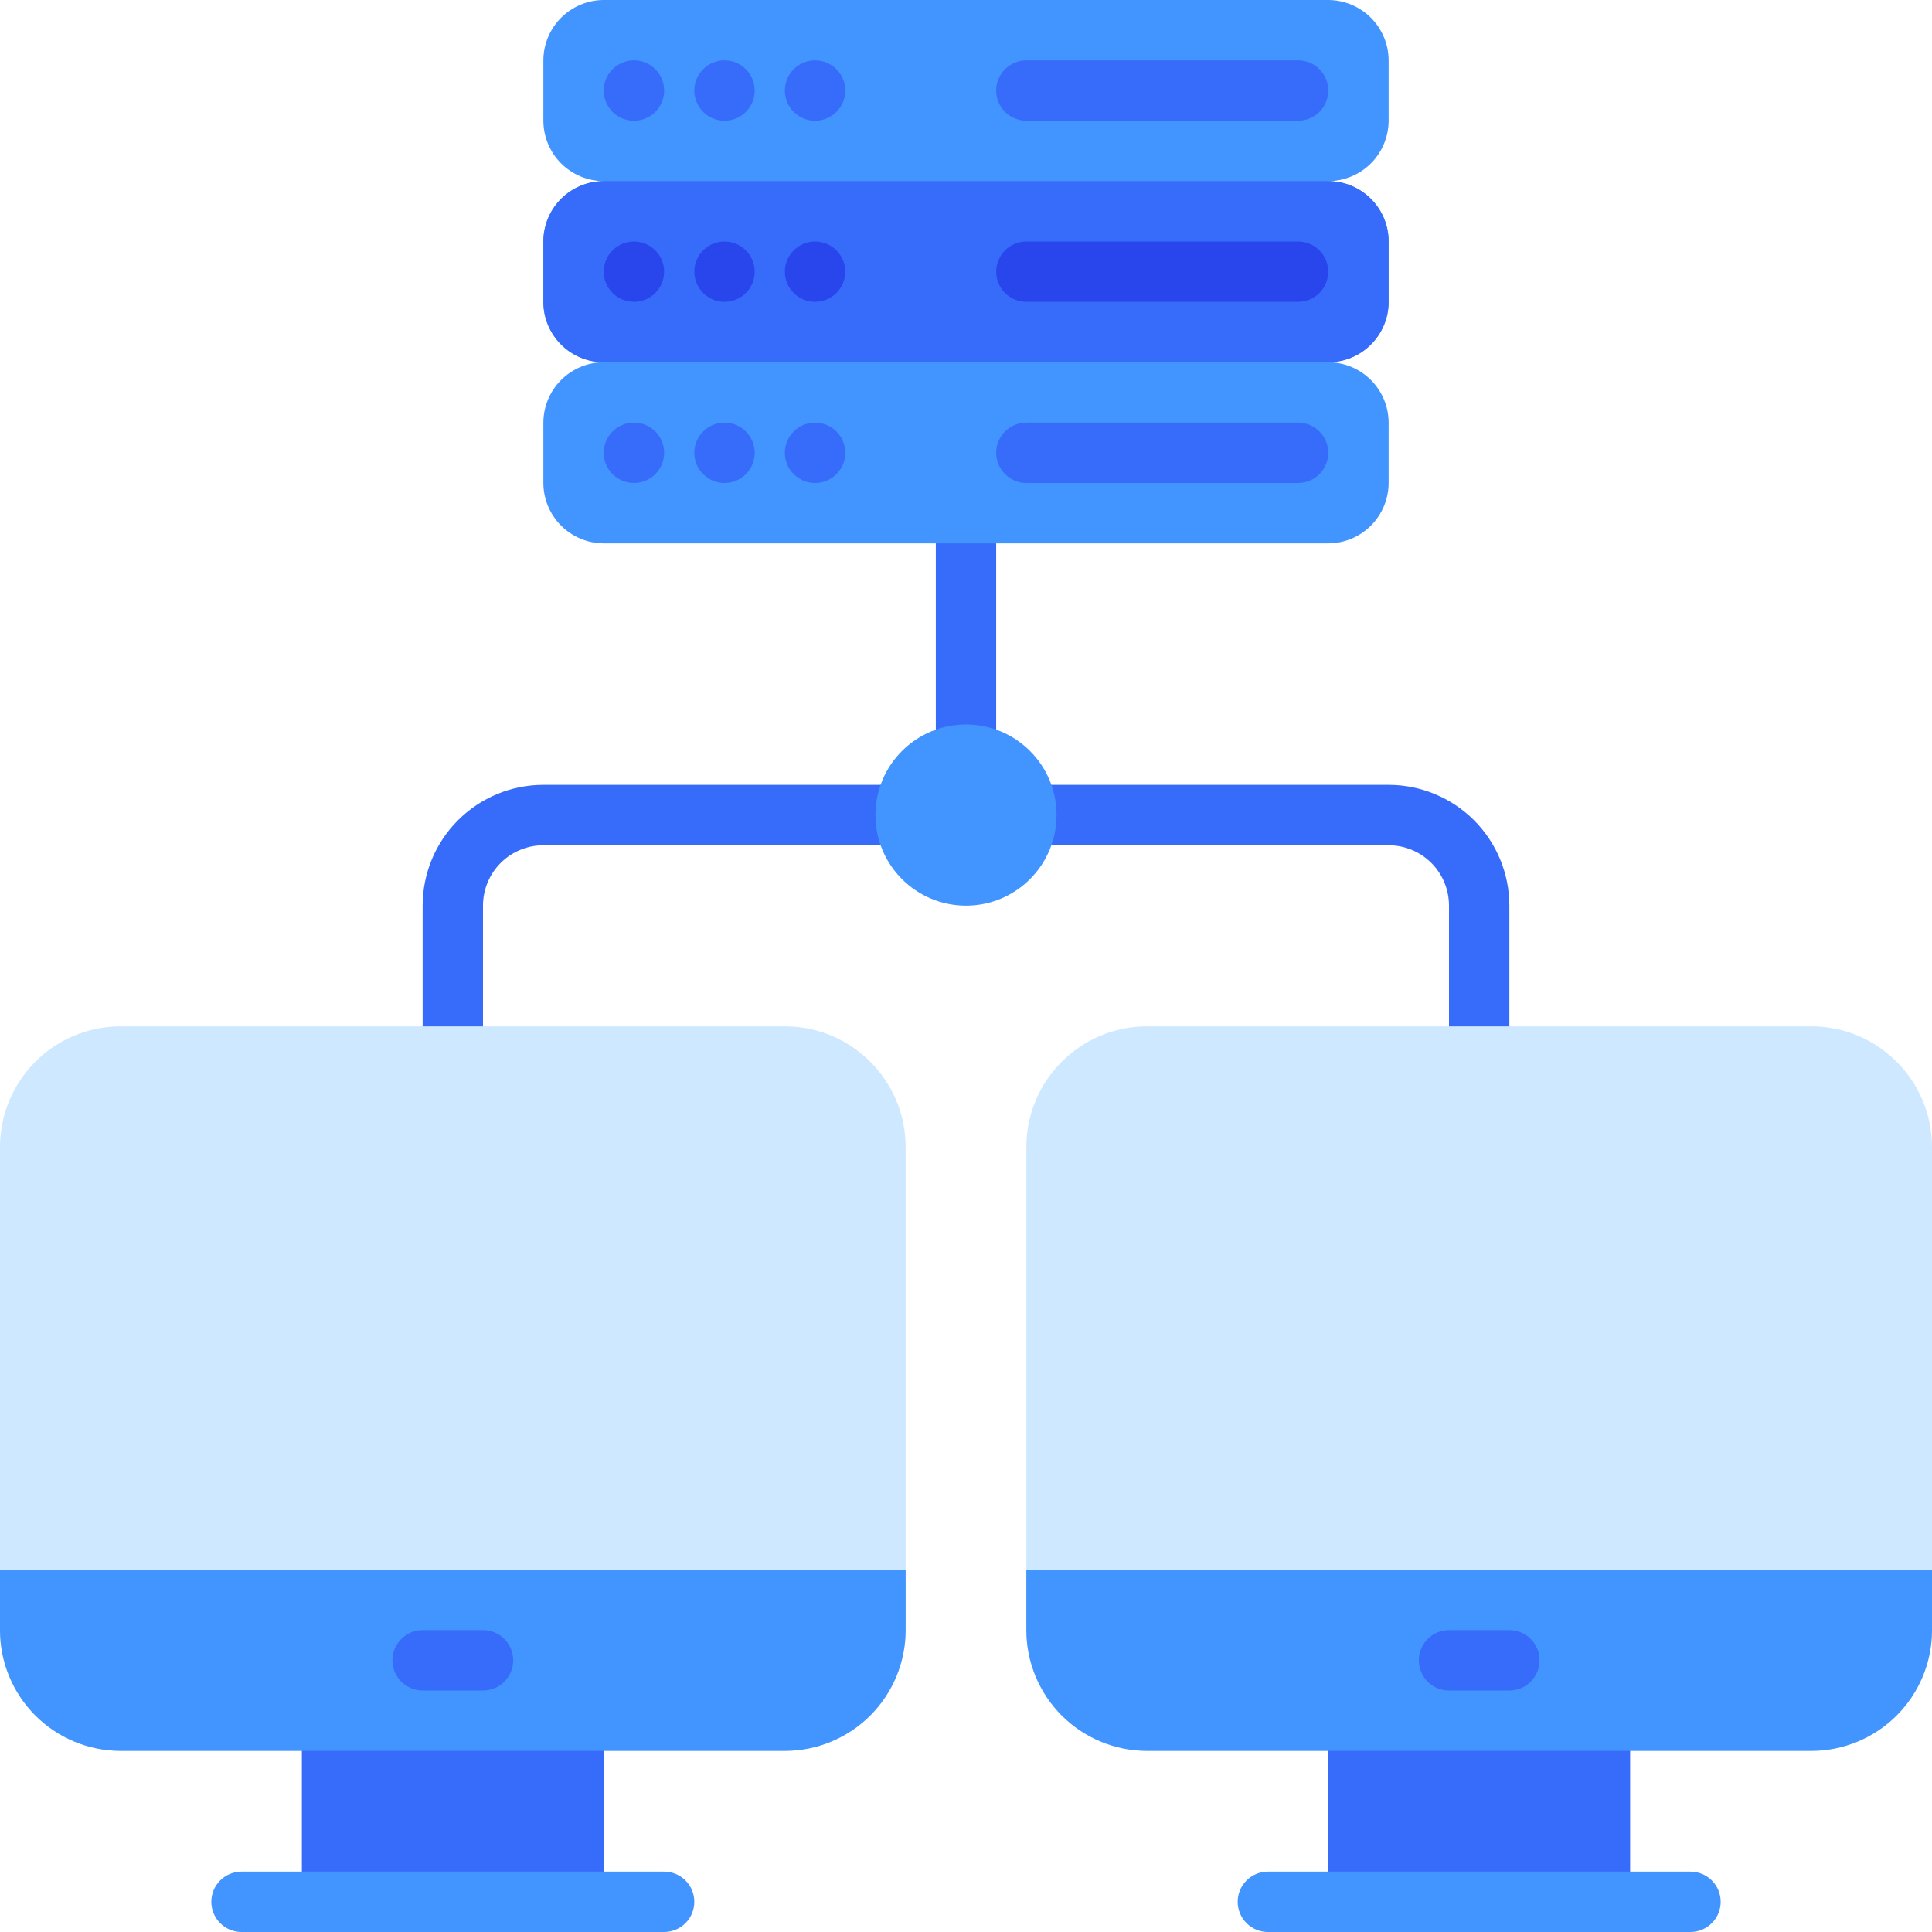 <svg width="45" height="45" viewBox="0 0 45 45" fill="none" xmlns="http://www.w3.org/2000/svg">
<path d="M34.453 28.828C34.267 28.828 34.088 28.754 33.956 28.622C33.824 28.49 33.75 28.311 33.75 28.125V21.094C33.75 20.721 33.602 20.363 33.338 20.099C33.074 19.836 32.717 19.688 32.344 19.688H23.906C23.72 19.688 23.541 19.613 23.409 19.482C23.277 19.35 23.203 19.171 23.203 18.984C23.203 18.798 23.277 18.619 23.409 18.487C23.541 18.355 23.72 18.281 23.906 18.281H32.344C33.09 18.281 33.805 18.578 34.333 19.105C34.86 19.633 35.156 20.348 35.156 21.094V28.125C35.156 28.311 35.082 28.49 34.95 28.622C34.818 28.754 34.64 28.828 34.453 28.828Z" fill="#376CFB"/>
<path d="M10.547 28.828C10.36 28.828 10.182 28.754 10.05 28.622C9.918 28.49 9.844 28.311 9.844 28.125V21.094C9.844 20.348 10.14 19.633 10.668 19.105C11.195 18.578 11.91 18.281 12.656 18.281H21.094C21.28 18.281 21.459 18.355 21.591 18.487C21.723 18.619 21.797 18.798 21.797 18.984C21.797 19.171 21.723 19.35 21.591 19.482C21.459 19.613 21.28 19.688 21.094 19.688H12.656C12.283 19.688 11.926 19.836 11.662 20.099C11.398 20.363 11.25 20.721 11.25 21.094V28.125C11.25 28.311 11.176 28.49 11.044 28.622C10.912 28.754 10.733 28.828 10.547 28.828Z" fill="#376CFB"/>
<path d="M18.281 23.906H2.812C1.259 23.906 0 25.165 0 26.719V37.969C0 39.522 1.259 40.781 2.812 40.781H18.281C19.835 40.781 21.094 39.522 21.094 37.969V26.719C21.094 25.165 19.835 23.906 18.281 23.906Z" fill="#CEE8FF"/>
<path d="M42.188 23.906H26.719C25.165 23.906 23.906 25.165 23.906 26.719V37.969C23.906 39.522 25.165 40.781 26.719 40.781H42.188C43.741 40.781 45 39.522 45 37.969V26.719C45 25.165 43.741 23.906 42.188 23.906Z" fill="#CEE8FF"/>
<path d="M37.266 39.375H31.641C31.252 39.375 30.938 39.69 30.938 40.078V44.297C30.938 44.685 31.252 45 31.641 45H37.266C37.654 45 37.969 44.685 37.969 44.297V40.078C37.969 39.69 37.654 39.375 37.266 39.375Z" fill="#376CFB"/>
<path d="M39.375 45H29.531C29.345 45 29.166 44.926 29.034 44.794C28.902 44.662 28.828 44.483 28.828 44.297C28.828 44.11 28.902 43.932 29.034 43.8C29.166 43.668 29.345 43.594 29.531 43.594H39.375C39.562 43.594 39.74 43.668 39.872 43.8C40.004 43.932 40.078 44.11 40.078 44.297C40.078 44.483 40.004 44.662 39.872 44.794C39.74 44.926 39.562 45 39.375 45Z" fill="#4294FF"/>
<path d="M22.5 18.281C22.314 18.281 22.135 18.207 22.003 18.075C21.871 17.943 21.797 17.765 21.797 17.578V12.656C21.797 12.47 21.871 12.291 22.003 12.159C22.135 12.027 22.314 11.953 22.5 11.953C22.686 11.953 22.865 12.027 22.997 12.159C23.129 12.291 23.203 12.47 23.203 12.656V17.578C23.203 17.765 23.129 17.943 22.997 18.075C22.865 18.207 22.686 18.281 22.5 18.281Z" fill="#376CFB"/>
<path d="M45 36.562H23.906V37.969C23.906 38.715 24.203 39.43 24.73 39.958C25.258 40.485 25.973 40.781 26.719 40.781H42.188C42.933 40.781 43.649 40.485 44.176 39.958C44.704 39.43 45 38.715 45 37.969V36.562Z" fill="#4294FF"/>
<path d="M35.156 39.375H33.75C33.563 39.375 33.385 39.301 33.253 39.169C33.121 39.037 33.047 38.858 33.047 38.672C33.047 38.485 33.121 38.307 33.253 38.175C33.385 38.043 33.563 37.969 33.75 37.969H35.156C35.343 37.969 35.522 38.043 35.653 38.175C35.785 38.307 35.859 38.485 35.859 38.672C35.859 38.858 35.785 39.037 35.653 39.169C35.522 39.301 35.343 39.375 35.156 39.375Z" fill="#376CFB"/>
<path d="M13.359 39.375H7.734C7.346 39.375 7.031 39.69 7.031 40.078V44.297C7.031 44.685 7.346 45 7.734 45H13.359C13.748 45 14.062 44.685 14.062 44.297V40.078C14.062 39.69 13.748 39.375 13.359 39.375Z" fill="#376CFB"/>
<path d="M15.469 45H5.625C5.439 45 5.26 44.926 5.128 44.794C4.996 44.662 4.922 44.483 4.922 44.297C4.922 44.11 4.996 43.932 5.128 43.8C5.26 43.668 5.439 43.594 5.625 43.594H15.469C15.655 43.594 15.834 43.668 15.966 43.8C16.098 43.932 16.172 44.11 16.172 44.297C16.172 44.483 16.098 44.662 15.966 44.794C15.834 44.926 15.655 45 15.469 45Z" fill="#4294FF"/>
<path d="M21.094 36.562H0V37.969C0 38.715 0.296 39.43 0.824 39.958C1.351 40.485 2.067 40.781 2.812 40.781H18.281C19.027 40.781 19.742 40.485 20.27 39.958C20.797 39.43 21.094 38.715 21.094 37.969V36.562Z" fill="#4294FF"/>
<path d="M11.25 39.375H9.844C9.657 39.375 9.478 39.301 9.347 39.169C9.215 39.037 9.141 38.858 9.141 38.672C9.141 38.485 9.215 38.307 9.347 38.175C9.478 38.043 9.657 37.969 9.844 37.969H11.25C11.437 37.969 11.615 38.043 11.747 38.175C11.879 38.307 11.953 38.485 11.953 38.672C11.953 38.858 11.879 39.037 11.747 39.169C11.615 39.301 11.437 39.375 11.25 39.375Z" fill="#376CFB"/>
<path d="M32.344 2.812V1.406C32.343 1.034 32.194 0.677 31.931 0.413C31.667 0.15 31.31 0.001 30.938 0L14.062 0C13.69 0.001 13.333 0.15 13.069 0.413C12.806 0.677 12.657 1.034 12.656 1.406V2.812C12.657 3.185 12.806 3.542 13.069 3.806C13.333 4.069 13.69 4.218 14.062 4.219C13.69 4.22 13.333 4.368 13.069 4.632C12.806 4.895 12.657 5.252 12.656 5.625V7.031C12.657 7.404 12.806 7.761 13.069 8.024C13.333 8.288 13.69 8.436 14.062 8.438C13.69 8.439 13.333 8.587 13.069 8.851C12.806 9.114 12.657 9.471 12.656 9.844V11.25C12.657 11.623 12.806 11.98 13.069 12.243C13.333 12.507 13.69 12.655 14.062 12.656H30.938C31.31 12.655 31.667 12.507 31.931 12.243C32.194 11.98 32.343 11.623 32.344 11.25V9.844C32.343 9.471 32.194 9.114 31.931 8.851C31.667 8.587 31.31 8.439 30.938 8.438C31.31 8.436 31.667 8.288 31.931 8.024C32.194 7.761 32.343 7.404 32.344 7.031V5.625C32.343 5.252 32.194 4.895 31.931 4.632C31.667 4.368 31.31 4.22 30.938 4.219C31.31 4.218 31.667 4.069 31.931 3.806C32.194 3.542 32.343 3.185 32.344 2.812Z" fill="#4294FF"/>
<path d="M30.938 4.219H14.062C13.286 4.219 12.656 4.848 12.656 5.625V7.031C12.656 7.808 13.286 8.438 14.062 8.438H30.938C31.714 8.438 32.344 7.808 32.344 7.031V5.625C32.344 4.848 31.714 4.219 30.938 4.219Z" fill="#376CFB"/>
<path d="M16.875 11.25C17.263 11.25 17.578 10.935 17.578 10.547C17.578 10.159 17.263 9.844 16.875 9.844C16.487 9.844 16.172 10.159 16.172 10.547C16.172 10.935 16.487 11.25 16.875 11.25Z" fill="#376CFB"/>
<path d="M14.766 11.25C15.154 11.25 15.469 10.935 15.469 10.547C15.469 10.159 15.154 9.844 14.766 9.844C14.377 9.844 14.062 10.159 14.062 10.547C14.062 10.935 14.377 11.25 14.766 11.25Z" fill="#376CFB"/>
<path d="M18.984 11.25C19.373 11.25 19.688 10.935 19.688 10.547C19.688 10.159 19.373 9.844 18.984 9.844C18.596 9.844 18.281 10.159 18.281 10.547C18.281 10.935 18.596 11.25 18.984 11.25Z" fill="#376CFB"/>
<path d="M30.234 11.25H23.906C23.72 11.25 23.541 11.176 23.409 11.044C23.277 10.912 23.203 10.733 23.203 10.547C23.203 10.36 23.277 10.182 23.409 10.05C23.541 9.918 23.72 9.844 23.906 9.844H30.234C30.421 9.844 30.6 9.918 30.732 10.05C30.863 10.182 30.938 10.36 30.938 10.547C30.938 10.733 30.863 10.912 30.732 11.044C30.6 11.176 30.421 11.25 30.234 11.25Z" fill="#376CFB"/>
<path d="M16.875 7.031C17.263 7.031 17.578 6.716 17.578 6.328C17.578 5.94 17.263 5.625 16.875 5.625C16.487 5.625 16.172 5.94 16.172 6.328C16.172 6.716 16.487 7.031 16.875 7.031Z" fill="#2946ED"/>
<path d="M14.766 7.031C15.154 7.031 15.469 6.716 15.469 6.328C15.469 5.94 15.154 5.625 14.766 5.625C14.377 5.625 14.062 5.94 14.062 6.328C14.062 6.716 14.377 7.031 14.766 7.031Z" fill="#2946ED"/>
<path d="M18.984 7.031C19.373 7.031 19.688 6.716 19.688 6.328C19.688 5.94 19.373 5.625 18.984 5.625C18.596 5.625 18.281 5.94 18.281 6.328C18.281 6.716 18.596 7.031 18.984 7.031Z" fill="#2946ED"/>
<path d="M30.234 7.031H23.906C23.72 7.031 23.541 6.957 23.409 6.825C23.277 6.693 23.203 6.515 23.203 6.328C23.203 6.142 23.277 5.963 23.409 5.831C23.541 5.699 23.72 5.625 23.906 5.625H30.234C30.421 5.625 30.6 5.699 30.732 5.831C30.863 5.963 30.938 6.142 30.938 6.328C30.938 6.515 30.863 6.693 30.732 6.825C30.6 6.957 30.421 7.031 30.234 7.031Z" fill="#2946ED"/>
<path d="M16.875 2.812C17.263 2.812 17.578 2.498 17.578 2.109C17.578 1.721 17.263 1.406 16.875 1.406C16.487 1.406 16.172 1.721 16.172 2.109C16.172 2.498 16.487 2.812 16.875 2.812Z" fill="#376CFB"/>
<path d="M14.766 2.812C15.154 2.812 15.469 2.498 15.469 2.109C15.469 1.721 15.154 1.406 14.766 1.406C14.377 1.406 14.062 1.721 14.062 2.109C14.062 2.498 14.377 2.812 14.766 2.812Z" fill="#376CFB"/>
<path d="M18.984 2.812C19.373 2.812 19.688 2.498 19.688 2.109C19.688 1.721 19.373 1.406 18.984 1.406C18.596 1.406 18.281 1.721 18.281 2.109C18.281 2.498 18.596 2.812 18.984 2.812Z" fill="#376CFB"/>
<path d="M30.234 2.812H23.906C23.72 2.812 23.541 2.738 23.409 2.607C23.277 2.475 23.203 2.296 23.203 2.109C23.203 1.923 23.277 1.744 23.409 1.612C23.541 1.48 23.72 1.406 23.906 1.406H30.234C30.421 1.406 30.6 1.48 30.732 1.612C30.863 1.744 30.938 1.923 30.938 2.109C30.938 2.296 30.863 2.475 30.732 2.607C30.6 2.738 30.421 2.812 30.234 2.812Z" fill="#376CFB"/>
<path d="M22.5 21.094C23.665 21.094 24.609 20.149 24.609 18.984C24.609 17.819 23.665 16.875 22.5 16.875C21.335 16.875 20.391 17.819 20.391 18.984C20.391 20.149 21.335 21.094 22.5 21.094Z" fill="#4294FF"/>
</svg>
